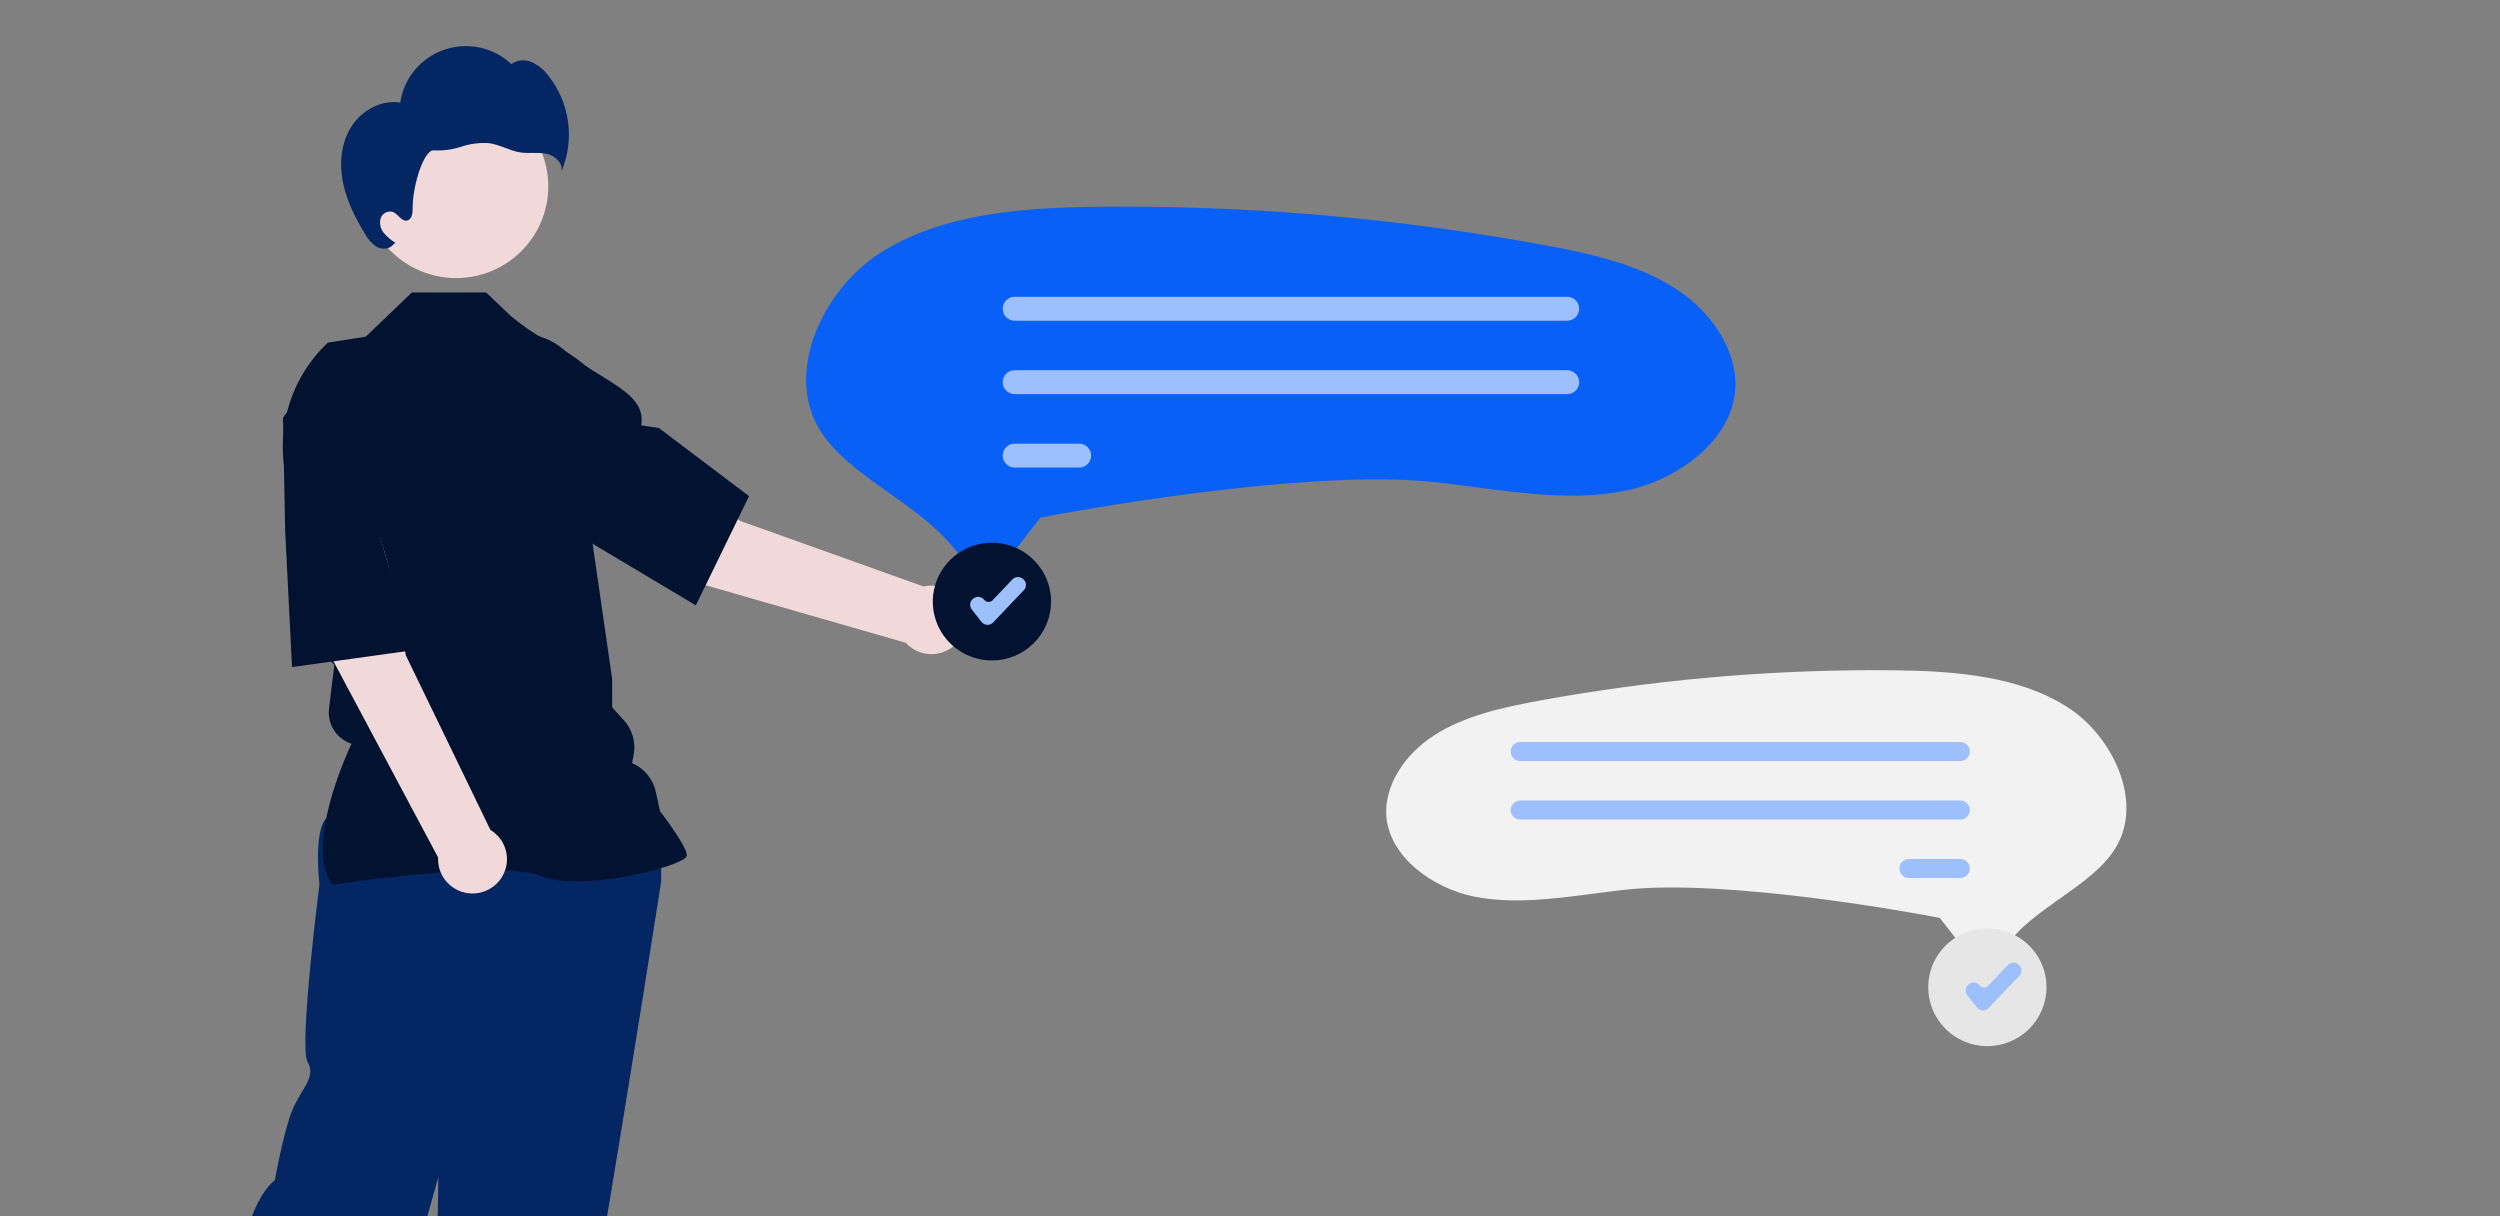 <svg width="483" height="235" viewBox="0 0 483 235" fill="none" xmlns="http://www.w3.org/2000/svg">
<rect x="0" y="0" width="483" height="235" fill="#808080" stroke="none"/>
<g clip-path="url(#clip0_1533_10711)">
<path d="M62.869 158.288C60.572 161.145 61.721 170.858 61.721 170.858C61.721 170.858 57.702 202.284 59.424 205.141C61.147 207.998 58.276 210.284 56.554 214.283C54.832 218.283 53.109 227.997 53.109 227.997C43.35 235.996 43.924 272.565 43.924 272.565L40.48 305.134C41.628 308.562 57.702 309.133 59.998 308.562C62.295 307.991 84.684 227.425 84.684 227.425C84.684 227.425 83.536 305.134 83.536 308.562C83.536 311.99 99.036 310.276 102.481 310.276C105.925 310.276 127.741 170.287 127.741 170.287V162.287L124.87 158.288C124.87 158.288 65.165 155.431 62.869 158.288Z" fill="#042662"/>
<path d="M88.129 53.724C97.957 53.724 105.925 45.794 105.925 36.011C105.925 26.229 97.957 18.299 88.129 18.299C78.3 18.299 70.332 26.229 70.332 36.011C70.332 45.794 78.3 53.724 88.129 53.724Z" fill="#F2D9D9"/>
<path d="M64.219 170.924L64.122 170.789C58.937 163.565 66.734 146.206 67.91 143.69C66.514 143.239 65.318 142.32 64.526 141.09C63.733 139.86 63.394 138.394 63.566 136.943L64.073 132.654L64.601 128.447L60.815 124.679L60.805 124.585L58.626 105.612L55.459 93.011C54.265 88.247 54.367 83.253 55.753 78.541C57.14 73.829 59.761 69.57 63.348 66.2L70.67 65.042L79.568 56.509H93.918L98.838 61.188C108.511 69.079 110.807 65.651 121.715 80.507L113.905 100.986L118.271 131.191L118.273 136.658L120.547 139.173C121.366 140.079 121.961 141.162 122.285 142.338C122.609 143.513 122.652 144.747 122.412 145.942L122.113 147.43C123.269 147.923 124.289 148.685 125.088 149.651C125.886 150.617 126.441 151.76 126.704 152.984L127.503 156.692C128.186 157.59 132.696 163.574 132.696 165.21C132.696 165.456 132.513 165.693 132.122 165.957C129.049 168.028 112.063 172.25 104.546 169.256C96.538 166.07 64.705 170.85 64.384 170.899L64.219 170.924Z" fill="#021331"/>
<path d="M55.177 99.072L69.975 96.189C75.447 104.323 78.385 126.565 78.385 126.565L94.745 160.334C95.751 160.942 96.577 161.805 97.138 162.834C97.7 163.863 97.978 165.021 97.943 166.192C97.909 167.363 97.563 168.503 96.942 169.497C96.32 170.492 95.445 171.304 94.405 171.852C93.365 172.401 92.198 172.665 91.022 172.618C89.847 172.571 88.705 172.215 87.712 171.586C86.72 170.956 85.913 170.077 85.373 169.036C84.834 167.995 84.581 166.831 84.64 165.661L63.302 125.651L55.177 99.072Z" fill="#F2D9D9"/>
<path d="M55.094 102.566L54.674 80.676L61.638 71.404C63.011 69.589 64.868 68.192 66.997 67.372C69.127 66.551 71.444 66.34 73.688 66.762C76.726 67.354 79.424 69.072 81.237 71.569C83.051 74.066 83.844 77.154 83.457 80.211C82.275 89.48 79.592 101.08 73.521 103.704L73.459 103.731L79.751 125.632L56.417 128.877L55.094 102.566Z" fill="#021331"/>
<path d="M142.979 100.632C142.979 100.632 125.221 86.817 115.59 84.832L107.065 97.211L130.119 111.273L175.005 124.19C175.791 125.059 176.794 125.706 177.912 126.064C179.03 126.422 180.224 126.48 181.371 126.23C182.519 125.981 183.58 125.434 184.447 124.645C185.313 123.856 185.955 122.852 186.306 121.736C186.656 120.621 186.705 119.432 186.445 118.292C186.185 117.152 185.627 116.1 184.827 115.244C184.027 114.388 183.014 113.758 181.89 113.417C180.766 113.077 179.572 113.039 178.429 113.306L142.979 100.632Z" fill="#F2D9D9"/>
<path d="M111.736 103.408L93.23 91.573L89.365 80.655C88.614 78.508 88.482 76.196 88.982 73.978C89.483 71.761 90.596 69.727 92.197 68.106C94.382 65.924 97.318 64.649 100.411 64.539C103.505 64.429 106.525 65.492 108.861 67.513C115.94 73.649 125.063 75.706 123.875 82.186L127.284 82.682L144.713 95.857L134.435 116.957L111.736 103.408Z" fill="#021331"/>
<path d="M67.942 24.373C69.941 21.296 73.691 19.245 77.326 19.821C77.665 17.512 78.633 15.34 80.126 13.54C81.619 11.741 83.579 10.384 85.794 9.617C88.008 8.849 90.391 8.702 92.684 9.189C94.977 9.677 97.092 10.781 98.797 12.382C99.359 11.989 100.012 11.747 100.695 11.679C101.377 11.611 102.066 11.719 102.694 11.994C103.946 12.56 105.034 13.43 105.86 14.523C107.946 17.112 109.288 20.216 109.742 23.504C110.197 26.792 109.747 30.141 108.44 33.194C108.885 31.587 107.266 30.075 105.631 29.714C103.995 29.353 102.28 29.694 100.621 29.459C98.496 29.158 96.585 27.931 94.456 27.655C92.65 27.538 90.839 27.77 89.122 28.337C87.406 28.904 85.597 29.146 83.791 29.05C81.999 28.838 79.691 35.596 79.722 40.357C79.728 41.259 79.541 42.417 78.655 42.609C77.565 42.844 76.933 41.346 75.894 40.938C75.416 40.801 74.903 40.855 74.463 41.087C74.024 41.32 73.692 41.713 73.538 42.185C73.407 42.664 73.393 43.167 73.497 43.652C73.601 44.138 73.82 44.592 74.136 44.976C74.774 45.738 75.532 46.392 76.38 46.913L75.952 47.267C75.241 48.202 73.765 48.243 72.74 47.664C71.76 47.003 70.966 46.103 70.434 45.051C68.537 41.911 66.873 38.565 66.204 34.962C65.534 31.36 65.944 27.45 67.942 24.373Z" fill="#042662"/>
<path d="M190.323 111.352C190.272 111.352 190.22 111.351 190.168 111.349C189.558 111.327 188.962 111.159 188.431 110.858C187.901 110.558 187.451 110.134 187.12 109.624C184.642 105.938 181.602 102.66 178.108 99.907C175.993 98.225 173.782 96.66 171.645 95.147C166.131 91.245 160.938 87.569 158.056 82.491C151.771 71.418 159.172 55.994 169.746 49.077C181.605 41.319 197.205 40.102 212.295 39.943C213.864 39.926 215.433 39.918 217.003 39.918C244.193 39.928 271.326 42.398 298.068 47.295C306.96 48.928 316.267 50.929 323.747 55.783C331.182 60.608 335.701 68.207 335.261 75.143C334.617 85.268 323.833 92.833 314.014 94.811C304.654 96.695 294.931 95.422 284.638 94.074C282.365 93.776 280.015 93.469 277.692 93.201C252.44 90.296 205.002 99.25 202.995 99.633L201.004 100.012L193.279 109.907C192.931 110.358 192.484 110.723 191.971 110.974C191.458 111.225 190.895 111.354 190.323 111.352Z" fill="#0960F6"/>
<path d="M302.774 61.96H196.042C195.426 61.96 194.835 61.716 194.4 61.283C193.964 60.849 193.72 60.261 193.72 59.648C193.72 59.035 193.964 58.448 194.4 58.014C194.835 57.581 195.426 57.337 196.042 57.337H302.774C303.39 57.337 303.981 57.581 304.416 58.014C304.852 58.448 305.096 59.035 305.096 59.648C305.096 60.261 304.852 60.849 304.416 61.283C303.981 61.716 303.39 61.96 302.774 61.96Z" fill="#9DBFFB"/>
<path d="M302.774 76.147H196.042C195.737 76.147 195.435 76.088 195.153 75.972C194.871 75.856 194.615 75.686 194.399 75.472C194.183 75.257 194.012 75.003 193.895 74.722C193.778 74.442 193.718 74.142 193.717 73.838C193.717 73.535 193.777 73.234 193.893 72.954C194.01 72.673 194.18 72.418 194.396 72.203C194.611 71.988 194.867 71.818 195.149 71.701C195.43 71.585 195.732 71.525 196.037 71.524H302.774C303.39 71.524 303.981 71.768 304.416 72.201C304.852 72.635 305.096 73.223 305.096 73.836C305.096 74.449 304.852 75.037 304.416 75.47C303.981 75.903 303.39 76.147 302.774 76.147Z" fill="#9DBFFB"/>
<path d="M208.48 90.334H196.042C195.426 90.334 194.835 90.09 194.4 89.657C193.964 89.223 193.72 88.635 193.72 88.022C193.72 87.409 193.964 86.822 194.4 86.388C194.835 85.955 195.426 85.711 196.042 85.711H208.48C209.096 85.711 209.687 85.955 210.122 86.388C210.558 86.822 210.802 87.409 210.802 88.022C210.802 88.635 210.558 89.223 210.122 89.657C209.687 90.09 209.096 90.334 208.48 90.334Z" fill="#9DBFFB"/>
<path d="M380.923 185.23L374.769 177.348L373.183 177.046C371.585 176.741 333.798 169.609 313.684 171.923C311.833 172.136 309.962 172.381 308.152 172.618C299.952 173.691 292.208 174.705 284.752 173.205C276.931 171.629 268.341 165.603 267.828 157.539C267.477 152.014 271.077 145.961 276.999 142.117C282.957 138.251 290.371 136.657 297.454 135.357C318.755 131.455 340.367 129.489 362.025 129.48C363.276 129.48 364.526 129.487 365.775 129.5C377.796 129.627 390.221 130.596 399.668 136.776C408.09 142.285 413.986 154.571 408.979 163.391C406.683 167.436 402.547 170.364 398.155 173.472C396.452 174.678 394.692 175.924 393.007 177.264C390.224 179.456 387.802 182.068 385.828 185.004C385.565 185.41 385.206 185.748 384.784 185.987C384.361 186.226 383.887 186.36 383.401 186.378C383.359 186.379 383.318 186.38 383.277 186.38C382.822 186.382 382.373 186.279 381.964 186.079C381.556 185.88 381.2 185.589 380.923 185.23Z" fill="#F2F2F2"/>
<path d="M293.706 147.037H378.722C379.212 147.036 379.681 146.842 380.028 146.497C380.374 146.152 380.568 145.684 380.568 145.196C380.568 144.709 380.374 144.241 380.028 143.896C379.681 143.551 379.212 143.356 378.722 143.355H293.706C293.216 143.356 292.746 143.551 292.4 143.896C292.054 144.241 291.859 144.709 291.859 145.196C291.859 145.684 292.054 146.152 292.4 146.497C292.746 146.842 293.216 147.036 293.706 147.037Z" fill="#9DBFFB"/>
<path d="M293.706 158.338H378.722C378.965 158.339 379.206 158.292 379.431 158.2C379.656 158.108 379.86 157.972 380.032 157.801C380.205 157.631 380.341 157.428 380.435 157.204C380.528 156.981 380.576 156.741 380.577 156.499C380.577 156.257 380.529 156.017 380.436 155.794C380.343 155.57 380.207 155.367 380.035 155.196C379.863 155.024 379.659 154.889 379.435 154.796C379.21 154.703 378.969 154.656 378.726 154.656H293.706C293.216 154.657 292.746 154.851 292.4 155.197C292.054 155.542 291.859 156.009 291.859 156.497C291.859 156.985 292.054 157.452 292.4 157.798C292.746 158.143 293.216 158.337 293.706 158.338Z" fill="#9DBFFB"/>
<path d="M368.815 169.639H378.722C379.213 169.639 379.683 169.445 380.03 169.099C380.377 168.754 380.572 168.286 380.572 167.797C380.572 167.309 380.377 166.841 380.03 166.496C379.683 166.15 379.213 165.956 378.722 165.956H368.815C368.324 165.956 367.854 166.15 367.507 166.496C367.16 166.841 366.965 167.309 366.965 167.797C366.965 168.286 367.16 168.754 367.507 169.099C367.854 169.445 368.324 169.639 368.815 169.639Z" fill="#9DBFFB"/>
<path d="M191.642 127.466C197.876 127.466 202.93 122.436 202.93 116.231C202.93 110.026 197.876 104.996 191.642 104.996C185.407 104.996 180.354 110.026 180.354 116.231C180.354 122.436 185.407 127.466 191.642 127.466Z" fill="#9DBFFB"/>
<path d="M191.642 127.603C189.382 127.603 187.173 126.936 185.294 125.686C183.415 124.437 181.95 122.661 181.086 120.583C180.221 118.505 179.994 116.218 180.435 114.012C180.876 111.806 181.964 109.78 183.562 108.19C185.16 106.599 187.196 105.516 189.413 105.077C191.629 104.638 193.926 104.864 196.014 105.724C198.102 106.585 199.887 108.043 201.142 109.913C202.398 111.783 203.068 113.982 203.068 116.231C203.064 119.246 201.859 122.136 199.717 124.268C197.575 126.4 194.671 127.6 191.642 127.603Z" fill="#021331"/>
<path d="M190.797 120.721C190.773 120.721 190.749 120.72 190.725 120.719C190.512 120.709 190.304 120.653 190.115 120.555C189.926 120.458 189.761 120.32 189.63 120.153L187.744 117.739C187.625 117.587 187.537 117.413 187.486 117.227C187.434 117.04 187.42 116.846 187.444 116.654C187.468 116.463 187.53 116.278 187.626 116.11C187.722 115.942 187.85 115.795 188.003 115.676L188.071 115.624C188.224 115.505 188.399 115.418 188.586 115.366C188.773 115.315 188.968 115.301 189.161 115.325C189.353 115.349 189.539 115.41 189.708 115.506C189.877 115.601 190.025 115.729 190.144 115.882C190.239 116.003 190.36 116.103 190.497 116.174C190.635 116.245 190.786 116.286 190.941 116.294C191.096 116.301 191.251 116.275 191.395 116.218C191.539 116.16 191.668 116.073 191.775 115.961L195.605 111.936C195.875 111.653 196.246 111.489 196.638 111.478C197.029 111.467 197.409 111.612 197.693 111.88L197.756 111.939C197.897 112.072 198.01 112.231 198.089 112.407C198.168 112.583 198.212 112.774 198.217 112.967C198.222 113.16 198.189 113.352 198.12 113.532C198.05 113.712 197.946 113.877 197.813 114.017L191.869 120.262C191.731 120.407 191.565 120.522 191.38 120.601C191.196 120.68 190.997 120.721 190.797 120.721Z" fill="#9DBFFB"/>
<path d="M383.961 201.974C390.195 201.974 395.249 196.944 395.249 190.739C395.249 184.534 390.195 179.504 383.961 179.504C377.727 179.504 372.673 184.534 372.673 190.739C372.673 196.944 377.727 201.974 383.961 201.974Z" fill="#9DBFFB"/>
<path d="M383.961 202.112C381.701 202.112 379.492 201.445 377.613 200.195C375.734 198.945 374.27 197.169 373.405 195.091C372.54 193.013 372.314 190.727 372.755 188.521C373.196 186.315 374.284 184.288 375.882 182.698C377.48 181.108 379.516 180.025 381.732 179.586C383.948 179.147 386.246 179.372 388.334 180.233C390.421 181.094 392.206 182.551 393.461 184.421C394.717 186.291 395.387 188.49 395.387 190.739C395.384 193.754 394.179 196.645 392.037 198.777C389.895 200.909 386.99 202.108 383.961 202.112Z" fill="#E6E6E6"/>
<path d="M383.116 195.23C383.092 195.23 383.068 195.229 383.044 195.228C382.831 195.217 382.624 195.161 382.435 195.064C382.246 194.966 382.08 194.829 381.95 194.662L380.063 192.248C379.944 192.095 379.856 191.921 379.805 191.735C379.753 191.549 379.739 191.355 379.763 191.163C379.787 190.971 379.849 190.786 379.945 190.619C380.041 190.451 380.169 190.303 380.322 190.185L380.39 190.132C380.543 190.014 380.718 189.926 380.905 189.875C381.092 189.824 381.288 189.81 381.48 189.834C381.673 189.858 381.859 189.919 382.027 190.015C382.196 190.11 382.344 190.238 382.463 190.39C382.558 190.512 382.679 190.612 382.817 190.683C382.954 190.754 383.106 190.795 383.261 190.802C383.415 190.81 383.57 190.784 383.714 190.726C383.858 190.669 383.988 190.581 384.094 190.469L387.925 186.445C388.194 186.162 388.566 185.997 388.957 185.987C389.348 185.976 389.728 186.12 390.013 186.388L390.076 186.448C390.216 186.58 390.33 186.739 390.409 186.916C390.488 187.092 390.531 187.282 390.536 187.475C390.542 187.668 390.509 187.86 390.439 188.04C390.37 188.221 390.265 188.386 390.132 188.526L384.188 194.77C384.05 194.915 383.884 195.031 383.7 195.11C383.515 195.189 383.317 195.23 383.116 195.23Z" fill="#9DBFFB"/>
</g>
<defs>
<clipPath id="clip0_1533_10711">
<rect width="483" height="446" fill="white" transform="translate(0 -102)"/>
</clipPath>
</defs>
</svg>
